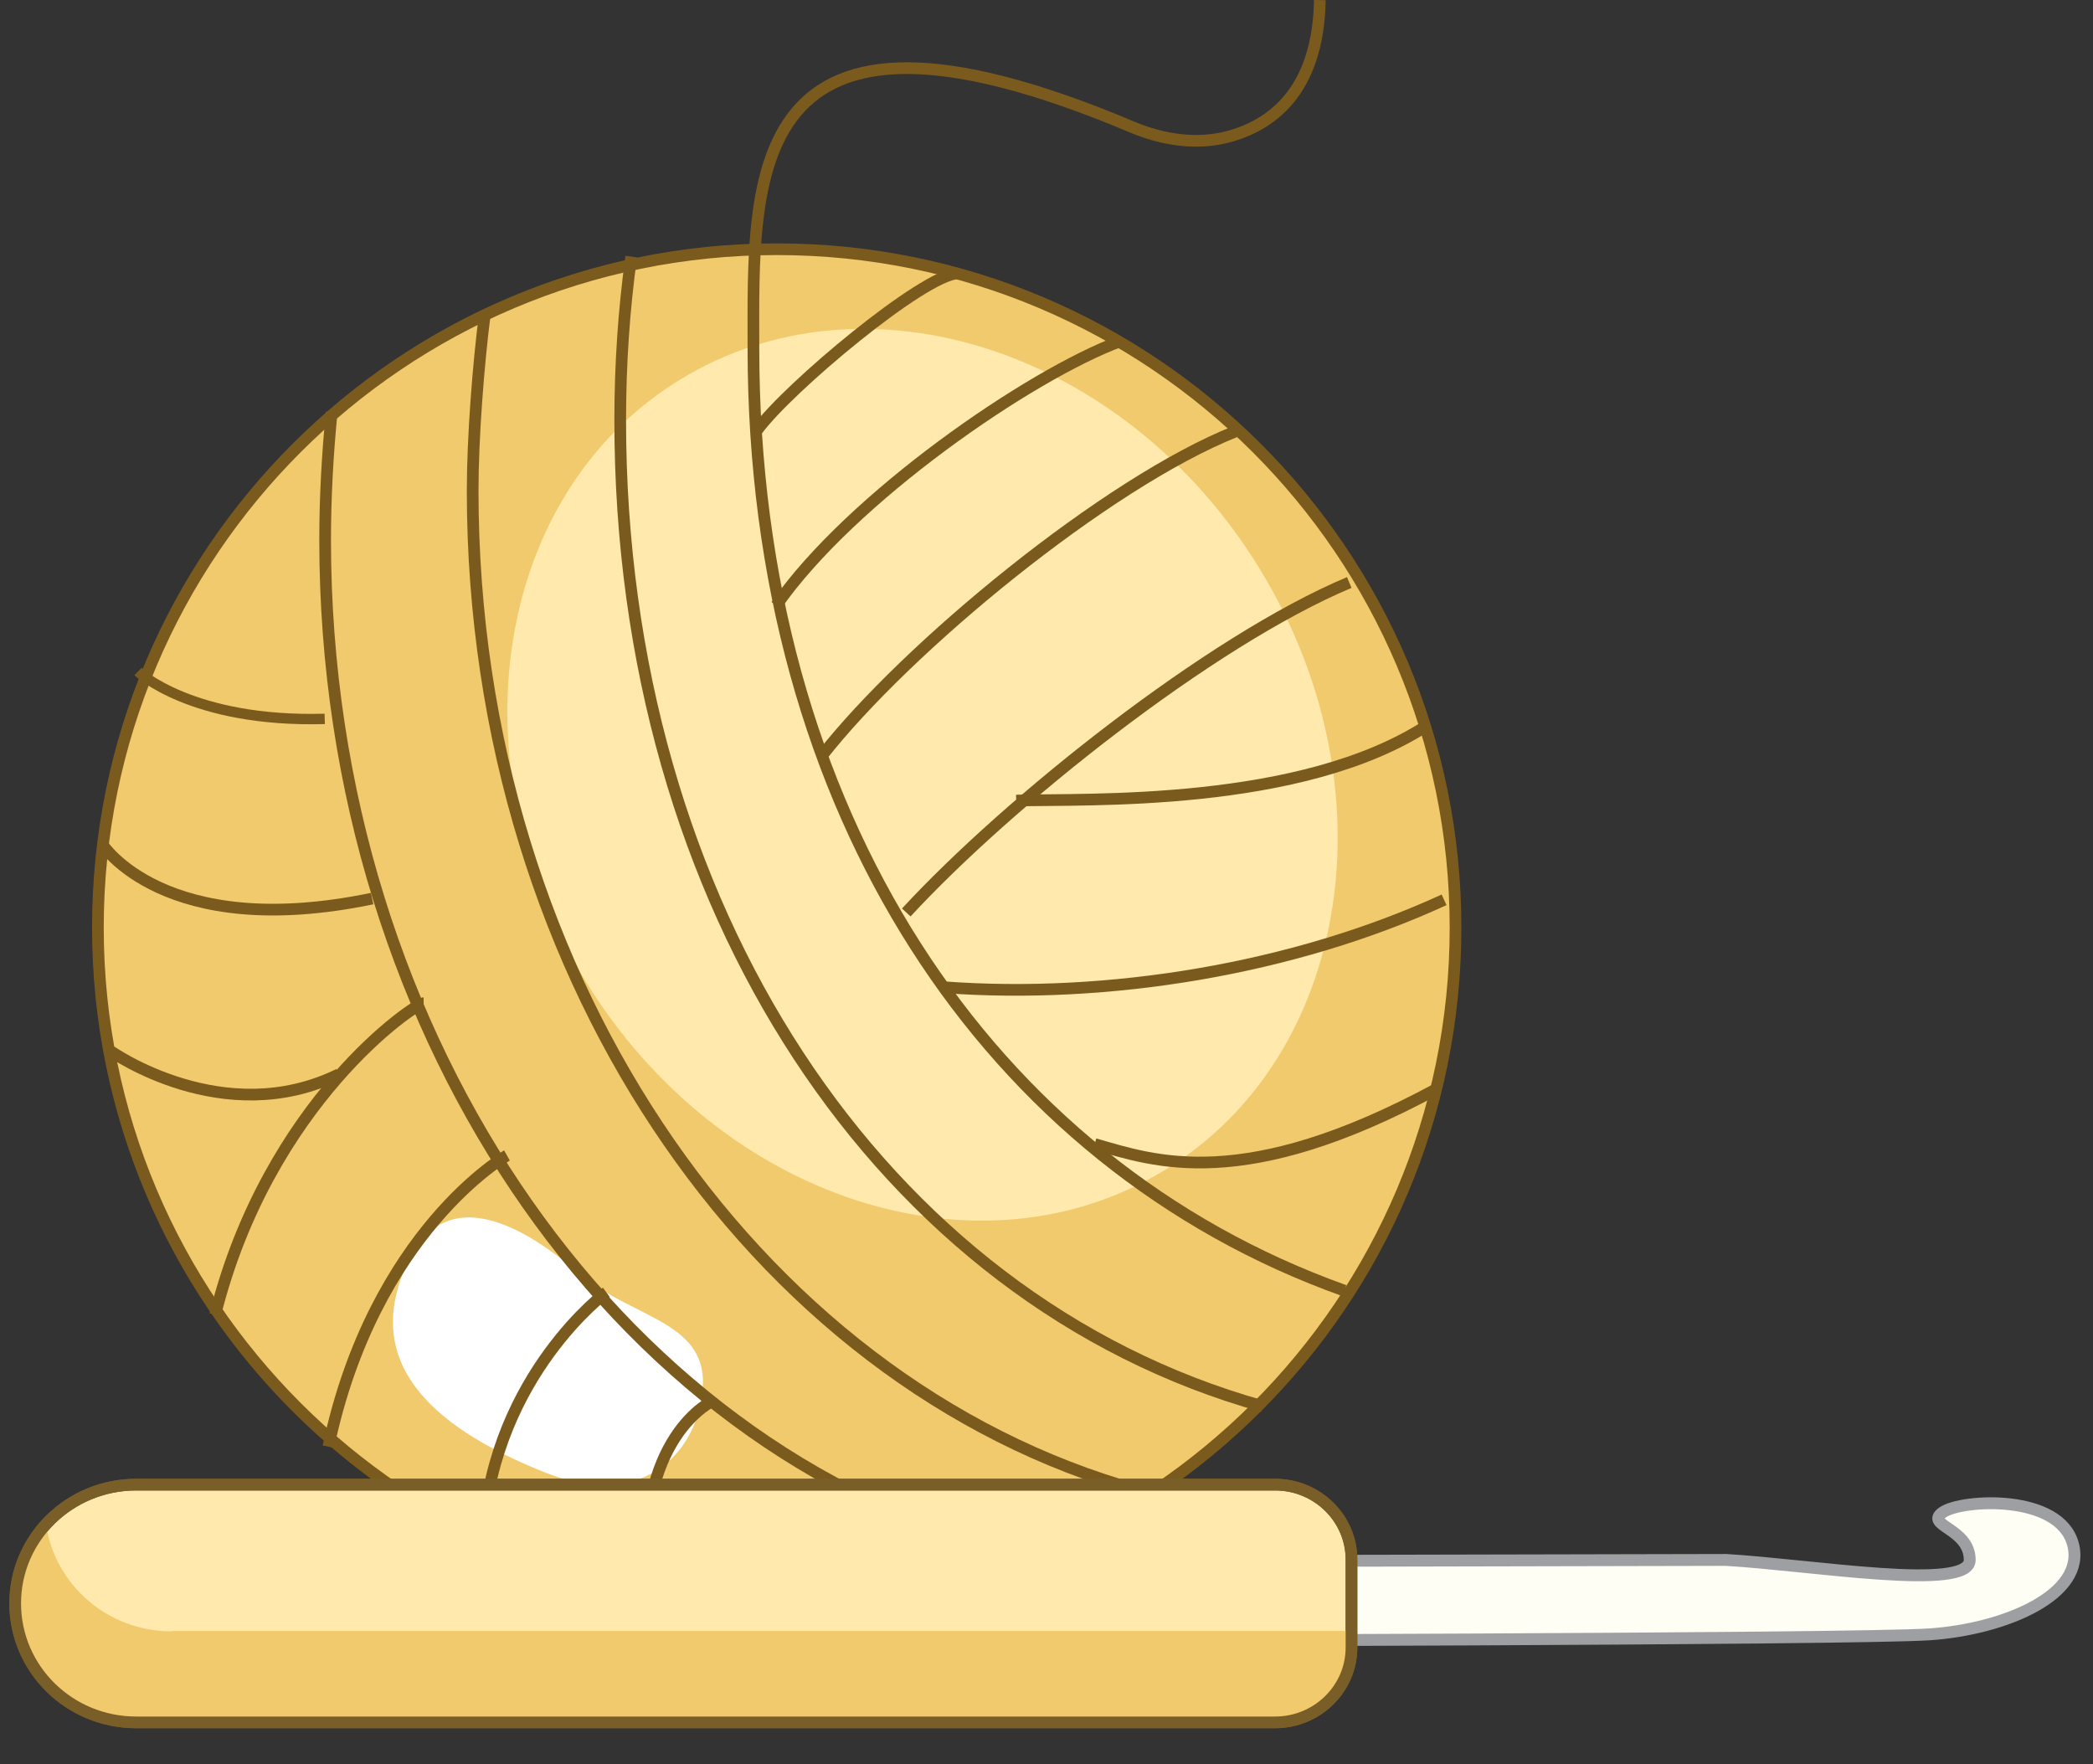 <svg xmlns="http://www.w3.org/2000/svg" fill="none" viewBox="0 0 70 59" height="59" width="70">
<rect x="0" y="0" width="70" height="59" fill="#333333" stroke="none"/>
<path stroke-miterlimit="10" stroke-width="0.391" stroke="#7B5B1D" fill="#F1CA6D" d="M25.977 53.71C38.515 53.71 48.68 43.553 48.68 31.023C48.68 18.493 38.515 8.335 25.977 8.335C13.439 8.335 3.274 18.493 3.274 31.023C3.274 43.553 13.439 53.71 25.977 53.71Z"></path>
<path fill="#FFE9AD" d="M38.975 39.12C45.194 35.301 46.6 26.292 42.114 18.997C37.629 11.702 28.951 8.884 22.732 12.703C16.512 16.523 15.107 25.532 19.593 32.827C24.078 40.122 32.756 42.939 38.975 39.12Z"></path>
<path fill="white" d="M19.444 42.646C21.221 44.135 23.776 44.203 23.489 46.58C23.243 48.684 21.425 50.528 18.186 49.23C14.236 47.645 12.118 45.446 13.635 42.223C15.152 38.999 18.459 41.827 19.444 42.646Z"></path>
<path stroke-miterlimit="10" stroke-width="0.391" stroke="#7B5B1D" d="M44.962 43.165C33.071 38.917 25.198 27.171 25.198 11.641C25.198 5.959 24.802 -1.267 37.868 4.251C38.88 4.675 40.001 4.852 41.053 4.579C42.474 4.21 44.087 3.104 44.142 0.003"></path>
<path stroke-miterlimit="10" stroke-width="0.391" stroke="#7B5B1D" d="M42.229 47.031C29.477 43.466 20.743 30.312 20.743 14.059C20.743 12.187 20.866 10.371 21.112 8.581"></path>
<path stroke-miterlimit="10" stroke-width="0.391" stroke="#7B5B1D" d="M38.743 50.022C25.649 46.758 15.808 32.949 15.808 16.408C15.808 14.646 15.999 12.173 16.218 10.48"></path>
<path stroke-miterlimit="10" stroke-width="0.391" stroke="#7B5B1D" d="M34.479 52.044C21.029 49.107 10.874 34.888 10.874 18.06C10.874 16.613 10.956 15.178 11.093 13.785"></path>
<path stroke-miterlimit="10" stroke-width="0.347" stroke="#7B5B1D" d="M4.614 22.459C4.614 22.459 6.404 24.166 10.86 24.043"></path>
<path stroke-miterlimit="10" stroke-width="0.391" stroke="#7B5B1D" d="M3.412 28.223C3.412 28.223 5.475 31.501 12.446 30.053"></path>
<path stroke-miterlimit="10" stroke-width="0.391" stroke="#7B5B1D" d="M14.168 33.55C13.908 33.55 8.988 36.828 7.197 43.971"></path>
<path stroke-miterlimit="10" stroke-width="0.391" stroke="#7B5B1D" d="M16.956 38.644C16.956 38.644 12.514 41.157 10.983 48.383"></path>
<path stroke-miterlimit="10" stroke-width="0.391" stroke="#7B5B1D" d="M20.278 43.22C20.278 43.22 16.56 45.965 16.164 51.21"></path>
<path stroke-miterlimit="10" stroke-width="0.391" stroke="#7B5B1D" d="M23.886 46.826C23.886 46.826 21.139 48.014 21.672 53.259"></path>
<path stroke-miterlimit="10" stroke-width="0.391" stroke="#7B5B1D" d="M3.712 35.161C3.712 35.161 7.484 37.825 11.339 35.926"></path>
<path stroke-miterlimit="10" stroke-width="0.391" stroke="#7B5B1D" d="M30.31 30.517C33.727 26.816 40.451 21.448 45.126 19.481"></path>
<path stroke-miterlimit="10" stroke-width="0.391" stroke="#7B5B1D" d="M27.48 25.286C30.323 21.653 37.007 16.148 41.326 14.427"></path>
<path stroke-miterlimit="10" stroke-width="0.391" stroke="#7B5B1D" d="M25.963 20.246C28.465 16.654 34.424 12.542 37.472 11.409"></path>
<path stroke-miterlimit="10" stroke-width="0.391" stroke="#7B5B1D" d="M32.032 9.141C30.87 9.196 26.36 12.966 25.321 14.386"></path>
<path stroke-miterlimit="10" stroke-width="0.391" stroke="#7B5B1D" d="M33.987 26.775C36.351 26.707 43.527 27.007 47.751 24.248"></path>
<path stroke-miterlimit="10" stroke-width="0.391" stroke="#7B5B1D" d="M31.567 33.017C37.062 33.427 43.281 32.402 48.297 30.094"></path>
<path stroke-miterlimit="10" stroke-width="0.391" stroke="#7B5B1D" d="M48.051 36.418C41.587 39.915 38.607 38.836 36.611 38.262"></path>
<g clip-path="url(#clip0_14003_2124)">
<path fill="#FFFEF5" d="M37.945 52.214L36.61 52.527L35.942 54.874C35.942 54.874 61.989 54.831 64.528 54.66C67.067 54.49 69.781 53.323 69.331 51.645C68.881 49.966 65.616 50.137 64.978 50.578C64.339 51.019 65.877 51.104 65.877 52.171C65.877 53.238 60.625 52.342 57.723 52.171L37.945 52.214Z"></path>
<path stroke-miterlimit="10" stroke-width="0.397" stroke="#9D9FA2" d="M37.945 52.214L36.61 52.527L35.942 54.874C35.942 54.874 61.989 54.831 64.528 54.66C67.067 54.49 69.781 53.323 69.331 51.645C68.881 49.952 65.616 50.137 64.978 50.578C64.339 51.019 65.877 51.104 65.877 52.171C65.877 53.238 60.625 52.342 57.723 52.171L37.945 52.214Z"></path>
<path stroke-linecap="round" stroke-miterlimit="10" stroke-width="0.391" stroke="#795E27" fill="#FFE9AD" d="M4.556 49.653H42.646C44.054 49.653 45.2 50.777 45.2 52.157V55.101C45.2 56.481 44.054 57.604 42.646 57.604H4.556C2.322 57.604 0.508 55.827 0.508 53.622C0.508 51.431 2.322 49.653 4.556 49.653Z"></path>
<path fill="#F1CA6D" d="M5.746 54.561C3.599 54.561 1.843 53.01 1.538 50.99C0.9 51.687 0.494 52.612 0.494 53.622C0.494 55.812 2.307 57.59 4.542 57.59H42.632C44.039 57.59 45.186 56.467 45.186 55.087V54.546H5.746V54.561Z"></path>
<path stroke-linecap="round" stroke-miterlimit="10" stroke-width="0.391" stroke="#795E27" d="M4.556 49.653H42.646C44.054 49.653 45.2 50.777 45.2 52.157V55.101C45.2 56.481 44.054 57.604 42.646 57.604H4.556C2.322 57.604 0.508 55.827 0.508 53.622C0.508 51.431 2.322 49.653 4.556 49.653Z"></path>
</g>
<defs>
<clipPath id="clip0_14003_2124">
<rect transform="translate(0 49.156)" fill="white" height="8.947" width="69.897"></rect>
</clipPath>
</defs>
</svg>
